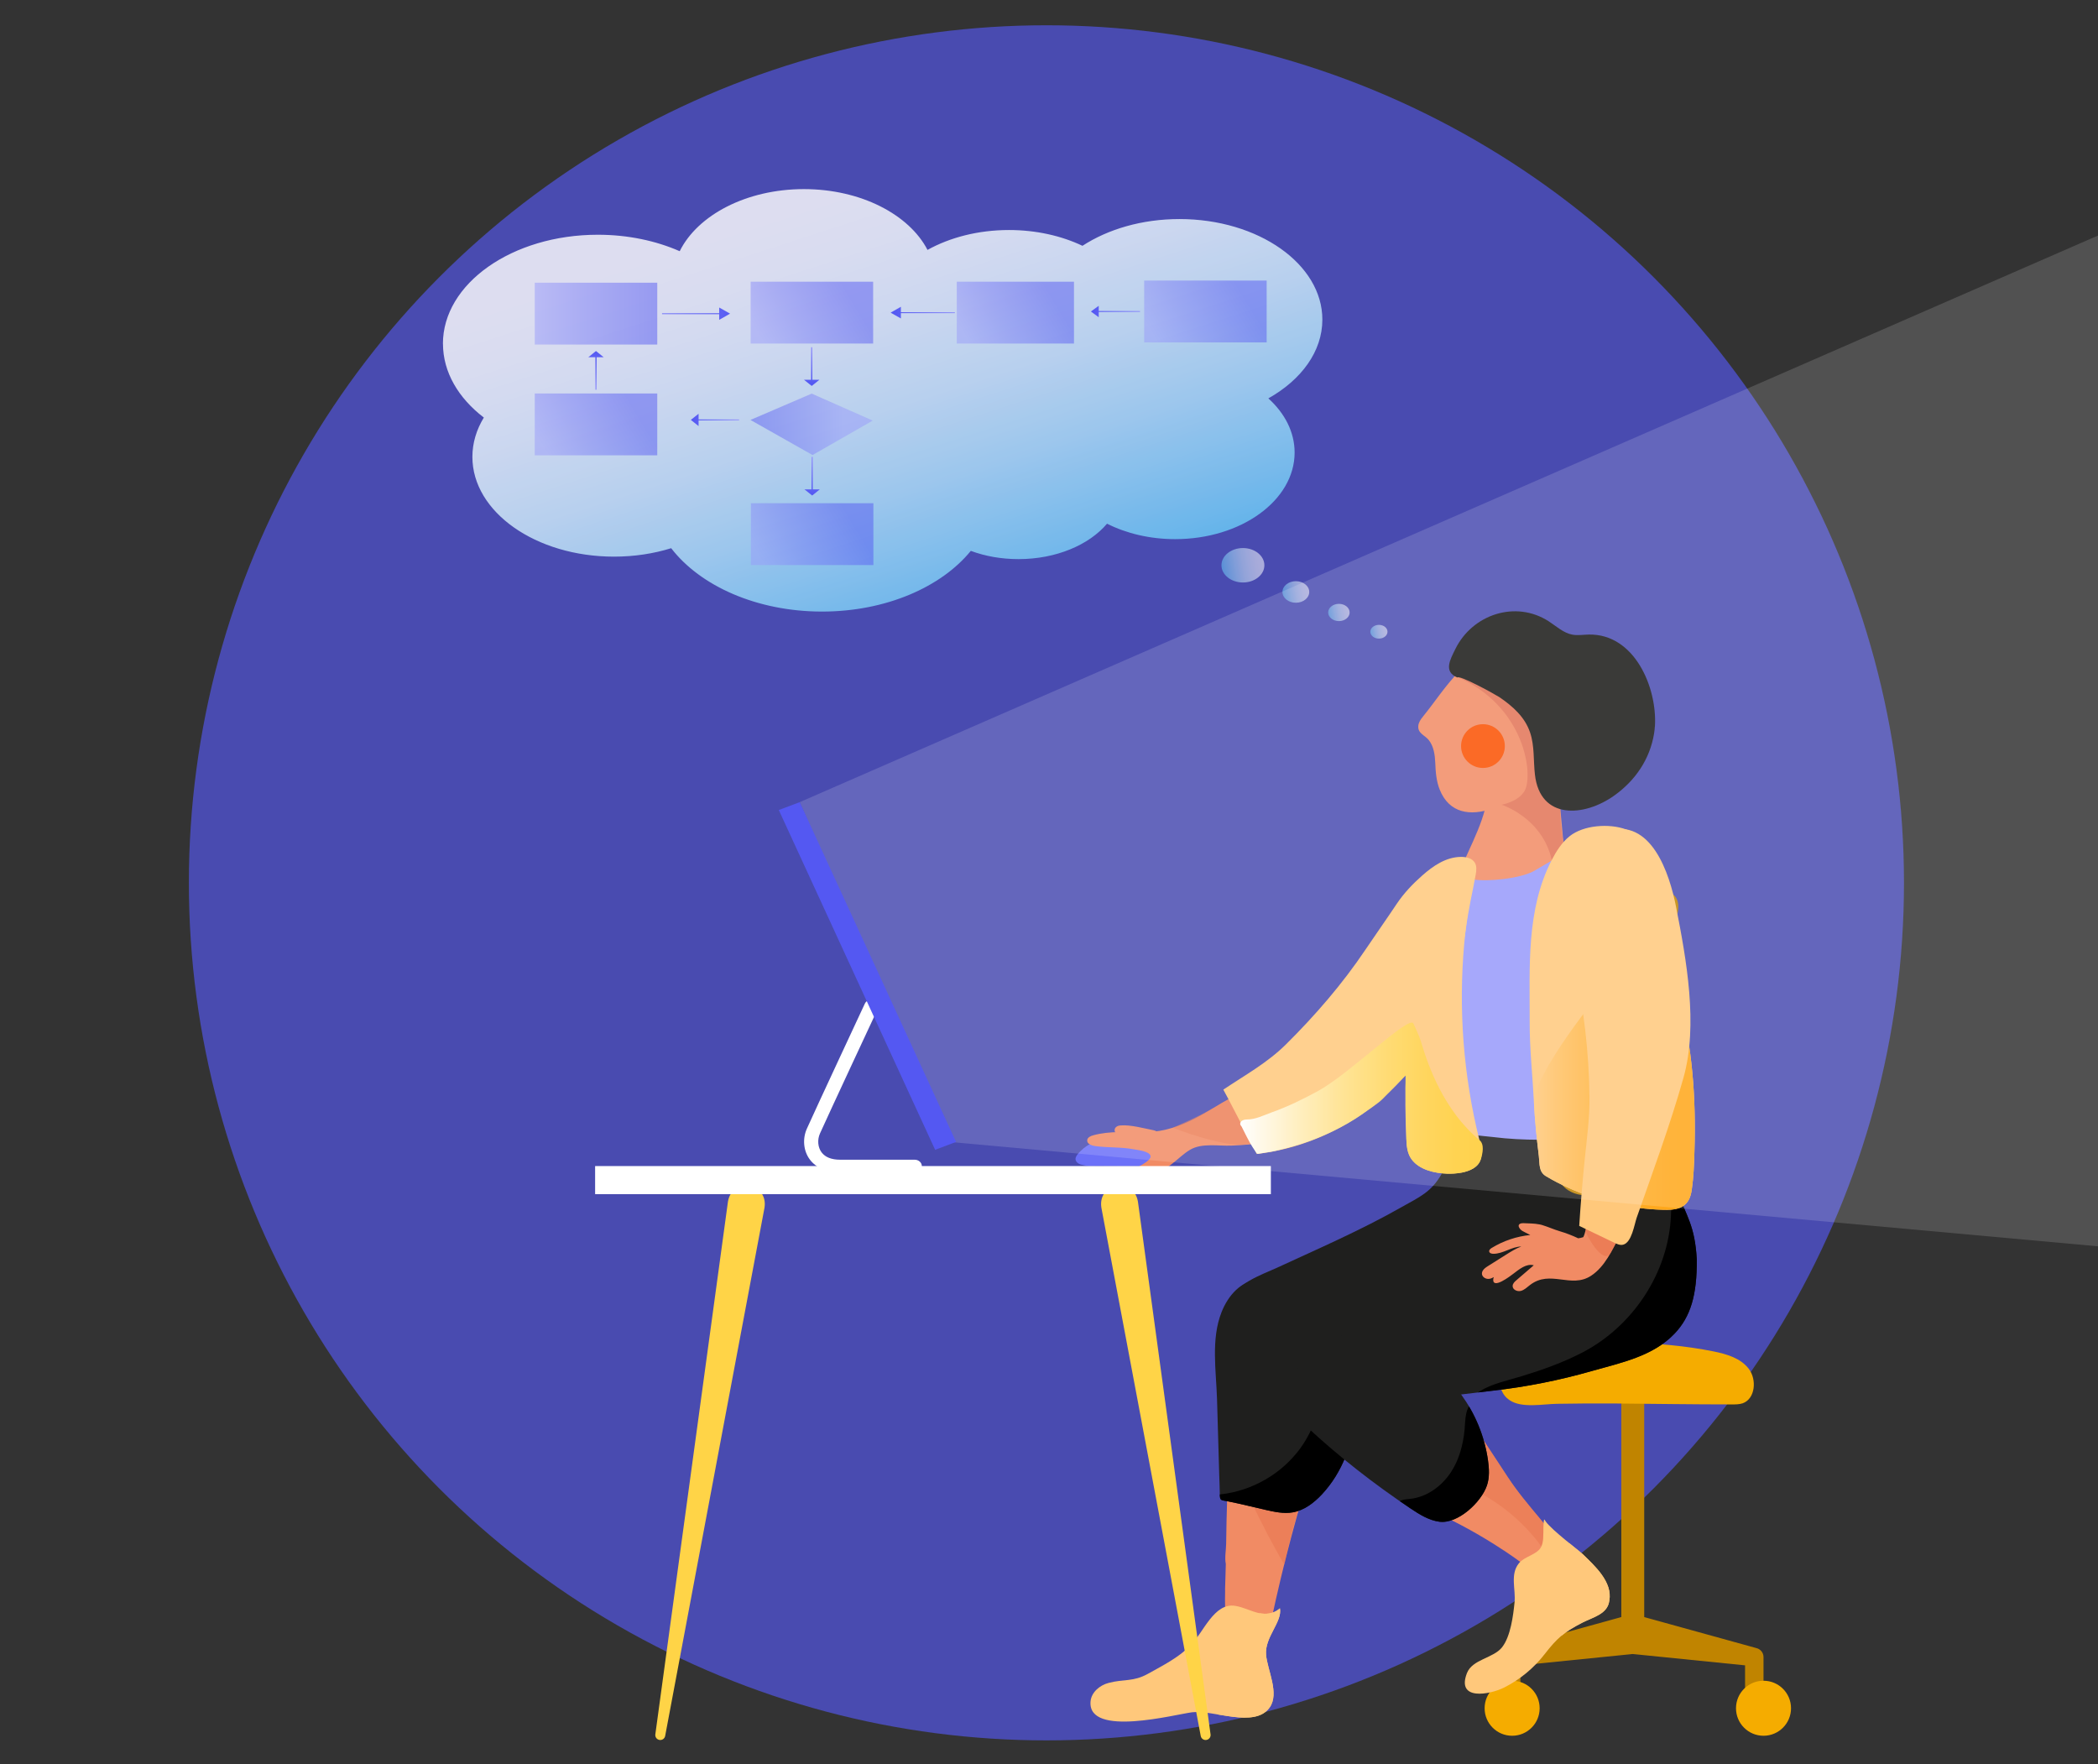 <?xml version="1.0" encoding="UTF-8"?><svg xmlns="http://www.w3.org/2000/svg" xmlns:xlink="http://www.w3.org/1999/xlink" viewBox="0 0 440 370"><rect x="0" y="0" width="440" height="370" fill="#333333" stroke="none"/><defs><style>.cls-1,.cls-2{fill:#fff;}.cls-3{fill:url(#Namnlös_övertoning_10-11);}.cls-3,.cls-4,.cls-5,.cls-6,.cls-7,.cls-8,.cls-9,.cls-10,.cls-11{opacity:.5;}.cls-3,.cls-12,.cls-13,.cls-14,.cls-15,.cls-16,.cls-5,.cls-17,.cls-6,.cls-7,.cls-18,.cls-9,.cls-19,.cls-20,.cls-10,.cls-11{mix-blend-mode:multiply;}.cls-12,.cls-21{fill:#ffc87b;}.cls-22{fill:#9799fa;}.cls-23{fill:#ffd447;}.cls-24{isolation:isolate;}.cls-25{fill:#1f1f1e;}.cls-26{fill:#181815;}.cls-13{fill:url(#Namnlös_övertoning_10-7);}.cls-27{opacity:.65;}.cls-14{fill:url(#Namnlös_övertoning_10-13);}.cls-28{fill:#f18b64;}.cls-29{opacity:.61;}.cls-29,.cls-30,.cls-31,.cls-8{fill:#e8754e;}.cls-15{fill:url(#Namnlös_övertoning_10-10);}.cls-16{fill:url(#Namnlös_övertoning_10-5);}.cls-5{fill:url(#Namnlös_övertoning_10-8);}.cls-32{clip-path:url(#clippath-7);}.cls-33{clip-path:url(#clippath-1);}.cls-34{clip-path:url(#clippath-4);}.cls-35{fill:#6b70f8;}.cls-36{clip-path:url(#clippath-12);}.cls-17{fill:url(#Namnlös_övertoning_10);}.cls-6{fill:url(#Namnlös_övertoning_10-6);}.cls-37{fill:#fa5000;}.cls-38{fill:url(#Ny_övertoningsruta_8-2);}.cls-38,.cls-39,.cls-2,.cls-40,.cls-41,.cls-42{mix-blend-mode:lighten;}.cls-38,.cls-39,.cls-41,.cls-42{opacity:.6;}.cls-43{fill:#e27356;}.cls-7{fill:url(#Namnlös_övertoning_10-14);}.cls-39{fill:url(#Ny_övertoningsruta_8-4);}.cls-44{clip-path:url(#clippath-3);}.cls-31{opacity:.52;}.cls-2{opacity:.15;}.cls-45{fill:#f5ac00;}.cls-46{fill:url(#Namnlös_övertoning_5);}.cls-18{fill:url(#Namnlös_övertoning_10-9);}.cls-9{fill:url(#Namnlös_övertoning_10-2);}.cls-47{fill:#c08400;}.cls-40,.cls-48{opacity:.9;}.cls-41{fill:url(#Ny_övertoningsruta_8-5);}.cls-19{fill:url(#Namnlös_övertoning_6);}.cls-42{fill:url(#Ny_övertoningsruta_8-3);}.cls-20{fill:url(#Namnlös_övertoning_10-3);}.cls-48{fill:url(#Ny_övertoningsruta_8);}.cls-10{fill:url(#Namnlös_övertoning_10-12);}.cls-49{fill:#5458f2;}.cls-11{fill:url(#Namnlös_övertoning_10-4);}</style><linearGradient id="Ny_övertoningsruta_8" x1="495.24" y1="40.05" x2="465.96" y2="130.22" gradientTransform="translate(670) rotate(-180) scale(1 -1)" gradientUnits="userSpaceOnUse"><stop offset="0" stop-color="#fff"/><stop offset=".14" stop-color="#f9fdfe"/><stop offset=".3" stop-color="#eaf8fe"/><stop offset=".49" stop-color="#d2effc"/><stop offset=".68" stop-color="#afe3fb"/><stop offset=".88" stop-color="#83d4f9"/><stop offset="1" stop-color="#67cbf8"/></linearGradient><linearGradient id="Ny_övertoningsruta_8-2" x1="543.53" y1="89.07" x2="549.13" y2="89.07" gradientTransform="translate(796.11 -53.25) rotate(170.57) scale(1 -1)" xlink:href="#Ny_övertoningsruta_8"/><linearGradient id="Ny_övertoningsruta_8-3" x1="551.88" y1="81.73" x2="560.85" y2="81.73" gradientTransform="translate(796.11 -53.25) rotate(170.57) scale(1 -1)" xlink:href="#Ny_övertoningsruta_8"/><linearGradient id="Ny_övertoningsruta_8-4" x1="535.88" y1="94.79" x2="540.37" y2="94.79" gradientTransform="translate(796.11 -53.25) rotate(170.57) scale(1 -1)" xlink:href="#Ny_övertoningsruta_8"/><linearGradient id="Ny_övertoningsruta_8-5" x1="528.72" y1="100.15" x2="532.3" y2="100.15" gradientTransform="translate(796.11 -53.25) rotate(170.57) scale(1 -1)" xlink:href="#Ny_övertoningsruta_8"/><linearGradient id="Namnlös_övertoning_10" x1="499.76" y1="72.98" x2="499.76" y2="80.42" gradientTransform="translate(670) rotate(-180) scale(1 -1)" gradientUnits="userSpaceOnUse"><stop offset="0" stop-color="#9799fa"/><stop offset=".4" stop-color="#7a7df6"/><stop offset="1" stop-color="#5458f2"/></linearGradient><linearGradient id="Namnlös_övertoning_10-2" x1="509.76" y1="71.62" x2="492.34" y2="61.12" gradientTransform="translate(-329.44 131.13) scale(1 -1)" xlink:href="#Namnlös_övertoning_10"/><linearGradient id="Namnlös_övertoning_10-3" x1="468.78" y1="65.57" x2="482.71" y2="65.57" xlink:href="#Namnlös_övertoning_10"/><linearGradient id="Namnlös_övertoning_10-4" x1="466.76" y1="71.42" x2="449.92" y2="61.26" gradientTransform="translate(-244.1 131.13) scale(1 -1)" xlink:href="#Namnlös_övertoning_10"/><linearGradient id="Namnlös_övertoning_10-5" x1="537.29" y1="65.94" x2="515.45" y2="65.75" xlink:href="#Namnlös_övertoning_10"/><linearGradient id="Namnlös_övertoning_10-6" x1="112.15" y1="65.78" x2="137.84" y2="65.78" gradientTransform="translate(249.99 131.56) rotate(180)" xlink:href="#Namnlös_övertoning_10"/><linearGradient id="Namnlös_övertoning_10-7" x1="545.01" y1="81.46" x2="545.01" y2="73.7" xlink:href="#Namnlös_övertoning_10"/><linearGradient id="Namnlös_övertoning_10-8" x1="555.05" y1="1348.14" x2="537.63" y2="1337.64" gradientTransform="translate(-420.01 1431.09) scale(1 -1)" xlink:href="#Namnlös_övertoning_10"/><linearGradient id="Namnlös_övertoning_10-9" x1="515.29" y1="88.06" x2="524.79" y2="88.06" xlink:href="#Namnlös_övertoning_10"/><linearGradient id="Namnlös_övertoning_10-10" x1="499.67" y1="95.86" x2="499.67" y2="103.71" xlink:href="#Namnlös_övertoning_10"/><linearGradient id="Namnlös_övertoning_10-11" x1="509.72" y1="1387.52" x2="492.29" y2="1377.02" gradientTransform="translate(-329.35 1493.5) scale(1 -1)" xlink:href="#Namnlös_övertoning_10"/><linearGradient id="Namnlös_övertoning_10-12" x1="493.46" y1="88.99" x2="514.5" y2="88.99" xlink:href="#Namnlös_övertoning_10"/><linearGradient id="Namnlös_övertoning_10-13" x1="430.18" y1="65.33" x2="440.83" y2="65.33" xlink:href="#Namnlös_övertoning_10"/><linearGradient id="Namnlös_övertoning_10-14" x1="427.24" y1="71.38" x2="409.82" y2="60.88" gradientTransform="translate(-164.4 130.66) scale(1 -1)" xlink:href="#Namnlös_övertoning_10"/><clipPath id="clippath-1"><path class="cls-21" d="m265.28,338.44c1.19.02,2.26-.34,3.15-1.14.53,2.85-3.2,6.02-2.91,9.71.26,3.24,2.88,8.11.75,11.1-3.17,4.43-11.78.44-16.24.99-3.5.43-21.91,5.32-21.32-2.23.15-1.93,1.9-3.43,3.78-3.92,3.32-.87,5.15-.18,8.29-1.93,3.15-1.76,6.38-3.37,8.95-5.97,2.65-2.67,4.88-8.96,9.3-8.27,1.66.26,3.18,1.08,4.81,1.48.46.11.95.18,1.43.19Z"/></clipPath><clipPath id="clippath-3"><path class="cls-25" d="m280.32,279.38c-.17-.34-.34-.68-.52-1.01-1.27-2.36-2.79-4.63-4.85-6.36-2.61-2.19-7.37-3.71-10.78-3.62-3.92.1-6.64,3.4-7.98,6.79-2.25,5.69-1.13,12.33-.95,18.26.15,5.27.31,10.53.46,15.8.04,1.28.1,2.5.12,4.05s.2,1.27,1.83,1.6c2.59.52,5.17,1.17,7.75,1.76,1.87.42,3.8.85,5.69.53,2.42-.41,4.48-1.99,6.16-3.79,4.26-4.57,6.6-10.78,6.89-17.02.27-5.86-1.19-11.74-3.82-16.99Z"/></clipPath><clipPath id="clippath-4"><path class="cls-25" d="m312.07,255.94c-12.69,5.15-26.48,13.18-35.01,24.18-1.6,2.06-3.04,4.59-2.53,7.15.91,4.58,6.85,5.62,10.76,5.99,9.49.9,18.53-.54,27.87-1.61,6.97-.8,13.88-2.17,20.63-4.1,6.13-1.75,12.9-3.08,17.45-7.9,3.31-3.51,4.68-8.03,4.62-15.52-.41-7.18-2.17-9-4.08-14.3-.43-1.2-.99-2.48-2.12-3.08-1.16-.61-2.58-.31-3.85,0-11.21,2.78-23.01,4.84-33.73,9.18Z"/></clipPath><clipPath id="clippath-7"><path class="cls-25" d="m295.51,282.73c-3.36-1.97-7.03-3.27-11-3.2-5.41.09-9.61,4-12.76,8.08-1.25,1.62-2.06,3.7-1.73,5.72.39,2.36,2.19,4.19,3.94,5.81,6.8,6.32,14.14,12.06,21.86,17.22,1.86,1.24,3.82,2.48,6.04,2.78,3.89.52,8.82-4.11,9.99-7.62.57-1.69.46-3.54.21-5.31-1.49-10.23-7.78-18.34-16.56-23.48Z"/></clipPath><clipPath id="clippath-12"><path class="cls-21" d="m323.64,322.5c.05-.69.04-1.39.05-2.08,0-.33.02-.67.04-1,.01-.16.03-.31.05-.47.02-.15.07-.41.19-.18.06.11.13.21.2.32.2.28.43.53.67.78.65.68,1.36,1.31,2.08,1.93.79.69,1.6,1.35,2.42,2.01.66.53,1.32,1.06,1.97,1.6.22.18.44.36.64.55,2.49,2.42,6.28,5.82,5.56,9.73-.34,2.82-3.37,3.45-5.58,4.58-3.95,2.02-5.37,3.28-8.01,6.68-2.25,2.9-5.16,5.3-8.43,6.95-3.02,1.53-10.11,2.86-7.84-3,1.14-2.94,5.56-3.11,7.38-5.44,1.79-2.3,2.33-6.64,2.61-9.43.27-2.73-.97-5.82.89-8.15,1.16-1.46,3.6-1.75,4.57-3.26.36-.55.5-1.3.55-2.11Z"/></clipPath><linearGradient id="Namnlös_övertoning_5" x1="321.7" y1="224.85" x2="355.45" y2="224.85" gradientUnits="userSpaceOnUse"><stop offset="0" stop-color="#ffc87b"/><stop offset=".16" stop-color="#ffbf60"/><stop offset=".39" stop-color="#ffb440"/><stop offset=".61" stop-color="#ffac28"/><stop offset=".82" stop-color="#ffa71a"/><stop offset="1" stop-color="#ffa616"/></linearGradient><linearGradient id="Namnlös_övertoning_6" x1="260.09" y1="230.31" x2="310.95" y2="230.31" gradientUnits="userSpaceOnUse"><stop offset="0" stop-color="#fff"/><stop offset=".05" stop-color="#fffaef"/><stop offset=".24" stop-color="#ffecb5"/><stop offset=".42" stop-color="#ffdf84"/><stop offset=".59" stop-color="#ffd65f"/><stop offset=".75" stop-color="#ffcf44"/><stop offset=".89" stop-color="#ffcb33"/><stop offset="1" stop-color="#ffca2e"/></linearGradient></defs><g class="cls-24"><g id="Column_modul"><g id="Map"><g class="cls-27"><circle class="cls-49" cx="219.46" cy="185.15" r="179.85"/></g><g class="cls-40"><path class="cls-48" d="m92.89,72.1c0-12.63,14.55-22.87,32.49-22.87,6.31,0,12.19,1.27,17.17,3.45,3.76-7.58,14-13.02,26.05-13.02,11.91,0,22.06,5.31,25.92,12.75,4.7-2.61,10.63-4.17,17.09-4.17,5.71,0,11.01,1.22,15.41,3.31,5.34-3.48,12.49-5.61,20.34-5.61,16.55,0,29.97,9.44,29.97,21.09,0,6.69-4.43,12.65-11.33,16.52,3.45,3.11,5.51,7.06,5.51,11.36,0,10.03-11.22,18.16-25.05,18.16-5.31,0-10.24-1.2-14.29-3.24-3.77,4.45-10.67,7.43-18.57,7.43-3.61,0-7.01-.62-10-1.73-6.2,7.61-17.85,12.73-31.2,12.73-13.67,0-25.56-5.38-31.64-13.29-3.67,1.14-7.72,1.77-11.98,1.77-16.41,0-29.71-9.36-29.71-20.92,0-2.93.86-5.72,2.4-8.25-5.32-4.07-8.57-9.51-8.57-15.48Z"/><ellipse class="cls-38" cx="271.77" cy="124.15" rx="2.81" ry="2.26"/><ellipse class="cls-42" cx="260.67" cy="118.55" rx="4.5" ry="3.61"/><ellipse class="cls-39" cx="280.8" cy="128.45" rx="2.25" ry="1.81"/><ellipse class="cls-41" cx="289.19" cy="132.49" rx="1.8" ry="1.44"/></g><polygon class="cls-17" points="170.1 79.65 170.1 72.83 170.37 72.83 170.37 79.65 171.85 79.65 170.24 80.94 168.62 79.65 170.1 79.65"/><rect class="cls-9" x="157.44" y="59.08" width="25.69" height="12.97" transform="translate(340.56 131.13) rotate(-180)"/><polygon class="cls-20" points="186.79 65.57 188.94 64.34 188.94 65.47 200.26 65.47 200.26 65.67 188.94 65.67 188.94 66.79 186.79 65.57"/><rect class="cls-11" x="200.66" y="59.08" width="24.58" height="12.97" transform="translate(425.9 131.13) rotate(-180)"/><polygon class="cls-16" points="138.85 65.68 150.83 65.68 150.83 64.49 153.11 65.78 150.83 67.08 150.83 65.89 138.85 65.89 138.85 65.68"/><rect class="cls-6" x="112.15" y="59.3" width="25.69" height="12.97" transform="translate(249.99 131.56) rotate(-180)"/><polygon class="cls-13" points="123.38 74.92 124.99 73.62 126.61 74.92 125.13 74.92 125.13 81.73 124.86 81.73 124.86 74.92 123.38 74.92"/><rect class="cls-5" x="112.15" y="82.52" width="25.69" height="12.97" transform="translate(249.99 178.01) rotate(-180)"/><polygon class="cls-18" points="144.89 88.06 146.51 86.77 146.51 87.96 155 87.96 155 88.17 146.51 88.17 146.51 89.36 144.89 88.06"/><polygon class="cls-15" points="170.19 102.63 170.19 95.81 170.46 95.81 170.46 102.63 171.94 102.63 170.33 103.92 168.71 102.63 170.19 102.63"/><rect class="cls-3" x="157.48" y="105.55" width="25.69" height="12.97" transform="translate(340.65 224.06) rotate(-180)"/><polygon class="cls-10" points="170.41 95.43 183.03 88.21 170.24 82.55 157.39 88.07 170.41 95.43"/><polygon class="cls-14" points="228.79 65.33 230.43 64.13 230.43 65.23 239.09 65.23 239.09 65.43 230.43 65.43 230.43 66.53 228.79 65.33"/><rect class="cls-7" x="239.95" y="58.85" width="25.69" height="12.97" transform="translate(505.6 130.66) rotate(-180)"/><g id="Höger_ben"><path class="cls-28" d="m256.94,333.45c-.03,1.32-.04,2.64,0,3.95.05,1.41.33,1.56,1.68,1.72,1.2.14,2.38.33,3.57.54.41.07,4.38.38,4.45.09,2.5-11.78,5.61-23.42,9.31-34.88.07.34-2.04,1.32-2.28,1.46-1.45.81-2.52.79-4.18.87-3.03.13-6.06.26-9.09.39-2.59.11-3.26.4-3.11,3.03.17,2.82,0,5.67-.06,8.49-.03,1.57-.05,3.13-.08,4.7-.02,1.28-.34,2.93-.07,4.18-.03,1.81-.12,3.65-.16,5.47Z"/></g><path id="Höger_b_en_skugga" class="cls-8" d="m269.38,328.1c2.5-11.78,3.6-12.61,6.58-23.23.07.34-2.04,1.32-2.28,1.46-1.45.81-2.52.79-4.18.87-3.03.13-6.06.26-9.09.39-2.59.11,8.9,20.8,8.97,20.52Z"/><path class="cls-21" d="m265.28,338.44c1.19.02,2.26-.34,3.15-1.14.53,2.85-3.2,6.02-2.91,9.71.26,3.24,2.88,8.11.75,11.1-3.17,4.43-11.78.44-16.24.99-3.5.43-21.91,5.32-21.32-2.23.15-1.93,1.9-3.43,3.78-3.92,3.32-.87,5.15-.18,8.29-1.93,3.15-1.76,6.38-3.37,8.95-5.97,2.65-2.67,4.88-8.96,9.3-8.27,1.66.26,3.18,1.08,4.81,1.48.46.11.95.18,1.43.19Z"/><g class="cls-33"><path class="cls-12" d="m252.76,362.69c-.13.29-.24.58-.32.89-2.23,8.17,13.9,6.37,17.8,4.15,4.56-2.59,6.99-7.98,7.23-13.22.21-4.58-.7-10.77-3.12-14.76-1.68-2.76-7.49-4.16-9.92-1.6-1.91,2.02-.91,5.24-.72,8.02.24,3.49-1.1,7.06-3.59,9.52-1.33,1.31-2.94,2.3-4.39,3.47-1.2.97-2.33,2.14-2.96,3.53Z"/></g><path class="cls-23" d="m230.98,253.25l20.84,110.82c.11.57.65.94,1.22.83.55-.1.92-.62.84-1.17l-15.23-111.73c-.87-5.16-8.46-3.99-7.67,1.24h0Z"/><path class="cls-23" d="m160.34,253.25l-20.84,110.82c-.11.57-.65.94-1.22.83-.55-.1-.92-.62-.84-1.17l15.23-111.73c.87-5.16,8.46-3.99,7.67,1.24h0Z"/><path class="cls-35" d="m242.66,243.67c.03-.07.06-.14.07-.22.16-1.33-1.94-2.65-2.88-3.14-2.19-1.15-4.69-1.8-7.16-1.6-2.22.18-4.45,1.08-6.04,2.66-.44.44-1.26,1.25-1.06,1.92.14.46.58.79,1.04.93s1.33.31,1.82.31c3.86-.04,6.6.09,10.31,0,.98-.02,3.5-.02,3.91-.85Z"/><g id="Höger_hand"><path class="cls-28" d="m245.95,236.51c-1.75.54-3.58.88-5.53.92-3.74.08-7.56-.33-11.16.67-.56.15-1.2.46-1.25,1.03-.07.76.91,1.12,1.67,1.23,2.72.37,5.49.17,8.21.69.73.14,3.17.39,3.41,1.37.28,1.12-3.59,2.73-4.51,3.39-.33.24-.69.51-.81.9-.8,2.55,3.2.79,3.92.52,2.1-.78,4.14-1.78,5.92-3.16,1.28-.98,2.42-2.15,3.81-2.96,2.47-1.44,5.92-.73,8.66-.85,4.62-.2,9.26-.76,13.7-2.06,4-1.17,8.96-3.02,12.1-5.87,1.45-1.32,3.07-4.05,2.34-6.04s-3.17-3.21-5.05-3.69c-3.66-.94-7.62.53-11,1.86-5.5,2.17-10.8,4.82-15.86,7.89-2.8,1.7-5.58,3.24-8.58,4.17Z"/></g><path class="cls-31" d="m245.95,236.51s11.77,4.65,16.22,3.34c4-1.17,18.79-4.67,21.92-7.53,1.45-1.32,3.07-4.05,2.34-6.04s-3.17-3.21-5.05-3.69c-3.66-.94-7.62.53-11,1.86-5.5,2.17-10.8,4.82-15.86,7.89-2.8,1.7-8.58,4.17-8.58,4.17Z"/><rect class="cls-1" x="124.8" y="244.55" width="141.72" height="5.89" transform="translate(391.33 494.99) rotate(-180)"/><path class="cls-25" d="m301.9,280.41c6.74,0,13.6-.98,20-3.12,3.11-1.04,5.48-2.76,8.31-4.13,3.5-1.7,7.44-2.48,10.96-4.2,4.07-1.99,7.89-4.87,9.93-8.91,2.05-4.04,1.95-9.37-1.1-12.72-1.74-1.92-4.21-3.01-6.64-3.91-3.75-1.39-8.2-1.68-11.8-3.22-3.26-1.4-4.91-4.31-8.81-4.88-2.51-.37-5.09.04-7.59-.39-2.65-.45-5.13-1.86-6.88-3.91-.27-.31-.66-.68-1.03-.48-.22.12-.29.38-.35.62-1.22,5-1.96,10.39-4.49,14.93-2.2,3.95-4.75,4.96-8.47,7.07-8.49,4.83-17.46,8.71-26.31,12.8-2.71,1.25-9.35,3.54-9.19,7,.17,3.71,4.28,7.62,7.34,9.16,6.55,3.28,11.36-.45,17.67-1.65,6.1-1.16,12.32-.05,18.45-.04Z"/><path class="cls-25" d="m280.32,279.38c-.17-.34-.34-.68-.52-1.01-1.27-2.36-2.79-4.63-4.85-6.36-2.61-2.19-7.37-3.71-10.78-3.62-3.92.1-6.64,3.4-7.98,6.79-2.25,5.69-1.13,12.33-.95,18.26.15,5.27.31,10.53.46,15.8.04,1.28.1,2.5.12,4.05s.2,1.27,1.83,1.6c2.59.52,5.17,1.17,7.75,1.76,1.87.42,3.8.85,5.69.53,2.42-.41,4.48-1.99,6.16-3.79,4.26-4.57,6.6-10.78,6.89-17.02.27-5.86-1.19-11.74-3.82-16.99Z"/><g class="cls-44"><path d="m271.9,304.77c-4.16,5.11-10.52,8.35-17.1,8.73,2.2,4.79,7.26,7.49,11.98,9.84,2.01,1,4.12,2.02,6.36,1.94,2.27-.08,4.39-1.33,5.95-2.99s2.62-3.72,3.56-5.79c2.41-5.27,4.19-11.02,3.68-16.79-.26-2.95-1.21-5.87-2.79-8.37-.79-1.25-4.4-6.21-6.08-4.52-.75.76-.19,3.42-.26,4.44-.11,1.59-.38,3.18-.8,4.72-.87,3.2-2.39,6.22-4.48,8.79Z"/></g><rect class="cls-47" x="340.02" y="293.27" width="4.8" height="45.94" transform="translate(684.85 632.48) rotate(-180)"/><path class="cls-45" d="m316.06,293.22c.18.16.38.32.59.46,2.55,1.7,6.99.77,9.9.73,3.94-.06,7.91-.1,11.87-.07,8.28.07,16.56.2,24.83.2.75,0,1.53,0,2.24-.24,2.64-.94,3-4.99,1.26-7.24-1.73-2.25-4.65-3.08-7.39-3.64-11.76-2.37-23.85-1.99-35.82-1.59-3.35.11-6,.3-7.68,3.28-1.4,2.48-2.08,6.03.19,8.12Z"/><path class="cls-47" d="m340.59,338.98l-24.02,6.64-.17.05c-.85.24-1.41,1.01-1.41,1.85v6.91c.07,2.55,3.8,2.55,3.87,0,0,0,0-6.91,0-6.91l-1.58,1.9,24.79-2.5c5.76-.88,4.22-9.21-1.49-7.94h0Z"/><path class="cls-47" d="m342.77,346.92l24.79,2.5-1.58-1.9v6.91c.06,2.54,3.8,2.55,3.87,0,0,0,0-6.91,0-6.91,0-.95-.69-1.72-1.58-1.9,0,0-24.02-6.64-24.02-6.64-2.16-.6-4.39.67-4.99,2.83-.69,2.39,1.03,4.89,3.5,5.12h0Z"/><circle class="cls-45" cx="369.85" cy="358.26" r="5.77"/><circle class="cls-45" cx="317.13" cy="358.26" r="5.77"/><path class="cls-25" d="m312.07,255.94c-12.69,5.15-26.48,13.18-35.01,24.18-1.6,2.06-3.04,4.59-2.53,7.15.91,4.58,6.85,5.62,10.76,5.99,9.49.9,18.53-.54,27.87-1.61,6.97-.8,13.88-2.17,20.63-4.1,6.13-1.75,12.9-3.08,17.45-7.9,3.31-3.51,4.68-8.03,4.62-15.52-.41-7.18-2.17-9-4.08-14.3-.43-1.2-.99-2.48-2.12-3.08-1.16-.61-2.58-.31-3.85,0-11.21,2.78-23.01,4.84-33.73,9.18Z"/><g class="cls-34"><path d="m310.43,291.72c2.6-1.58,5.88-2.23,8.68-3.09,4.35-1.33,8.66-2.86,12.7-4.95,10.62-5.5,18.13-16.74,18.63-28.8.06-1.38.04-2.82.68-4.04,1.03-1.96,3.71-1.79,5.63-2,2.47-.27,5.19-.09,7.21,1.53,2.57,1.93,4.04,5.04,4.63,8.2.59,3.16.39,6.4.19,9.61-.15,2.33-.29,4.66-.44,6.99-.13,2.01.14,4.59-.43,6.52-.86,2.89-4.04,5.59-6.28,7.44-5.6,4.65-12.67,7.17-19.74,8.88-7.79,1.89-15.85,2.9-23.87,2.47-2.81-.15-6.72.05-9.22-1.48-2.19-1.34-1.79-4.45,0-6.07.5-.45,1.05-.85,1.62-1.2Z"/><path d="m437.07,289.88v-.14"/></g><path class="cls-47" d="m340.89,235.57c-.38,3.85.58,9.71-2.37,12.8-2.64,2.77-7.98,3.26-10.7.37-2.53-2.7-2.38-6.87-2.02-10.56,1.31-13.55,3.22-27.24,8.49-39.8,1.49-3.54,3.33-7.1,6.36-9.47,2.35-1.84,5.6-2.83,8.56-2.1,3.73.93,2.91,4.16,1.96,7.18-2.43,7.75-5.35,15.52-7.54,23.32-1.67,5.95-2.13,12.12-2.74,18.25Z"/><g id="vänster_ben"><path class="cls-28" d="m315.4,325.17c1.4.93,2.79,1.9,4.14,2.91.73.54,1.55,1.52,2.43,1.41.79-.1,1.77-1.11,2.25-1.68,1.2-1.39,1.77-3.28,1.31-5.08-.42-1.64-1.53-2.99-2.61-4.29-2.36-2.83-4.69-5.58-6.71-8.66-2.04-3.11-4.09-6.22-6.13-9.33-.38-.58-1.11-1.7-1.97-1.52-.62.13-.71.82-1.02,1.3-1.25,1.92-4.01,2.31-5.99,3.33-2.24,1.15-4.35,2.55-6.29,4.15-.9.75-1.82,1.63-2.03,2.78-.24,1.28.48,2.58,1.46,3.44,1.82,1.57,4.35,2.19,6.5,3.15,2.44,1.09,4.83,2.28,7.17,3.57,2.55,1.4,5.05,2.91,7.47,4.52Z"/></g><g id="vänster_ben_skugga" class="cls-4"><path class="cls-30" d="m323.41,324.5c1.08,1.48,2.59.02,2.13-1.77-.42-1.64-1.53-2.99-2.61-4.29-2.36-2.83-4.69-5.58-6.71-8.66-2.04-3.11-4.09-6.22-6.13-9.33-.38-.58-1.11-1.7-1.97-1.52-.62.13-.71.82-1.02,1.3-1.25,1.92-4.01,2.31-5.99,3.33-2.24,1.15-4.35,2.55-6.29,4.15-.9.75,16.96.88,28.59,16.79Z"/></g><path class="cls-25" d="m295.51,282.73c-3.36-1.97-7.03-3.27-11-3.2-5.41.09-9.61,4-12.76,8.08-1.25,1.62-2.06,3.7-1.73,5.72.39,2.36,2.19,4.19,3.94,5.81,6.8,6.32,14.14,12.06,21.86,17.22,1.86,1.24,3.82,2.48,6.04,2.78,3.89.52,8.82-4.11,9.99-7.62.57-1.69.46-3.54.21-5.31-1.49-10.23-7.78-18.34-16.56-23.48Z"/><g class="cls-32"><path d="m329.19,318.65c-1.39,5.71-5.81,10.39-11.15,12.69-3.93,1.69-13.77,3.6-15.78-1.7-1.64-4.34-2.65-8.18-6.94-10.78-.67-.4-1.39-.76-1.91-1.35s-.78-1.49-.38-2.16c.5-.84,1.66-.89,2.63-.99,3.6-.36,6.8-2.72,8.74-5.77,1.66-2.6,2.44-5.62,2.75-8.66.21-2.02-.04-5.07,2.22-6.07,1.07-.47,2.32-.17,3.42.23,9.98,3.6,19.15,13.24,16.38,24.57Z"/></g><path class="cls-28" d="m326.02,158.32c-.11-.84-3.01-.66-3.12-1.51-.03-.24-.08-.51-.29-.63-.24-.14-.55,0-.79.14-3.31,1.94-10.31,4.16-9.77,8.98,0,5.84-3.72,11.96-5.9,17.47,1.24,4.01,11.04,2.39,22.25-1.12-.87-7.75-1.36-15.63-2.38-23.34Z"/><path class="cls-28" d="m297.75,151.27c-.16.3-.27.61-.3.95-.15,1.58,1.36,1.96,2.18,2.97,1.07,1.32,1.31,3.16,1.38,4.8.07,1.9.22,3.84.93,5.61,4.03,10.08,17.87,1.94,21.74-3.9,2.92-4.42,4.99-10.34,3.6-15.65-1.32-5.06-5.78-9.3-10.98-9.8-8.26-.8-13.26,8.39-17.72,13.84-.3.37-.61.76-.83,1.18Z"/><path class="cls-43" d="m319.76,165.82c-1.27,2.34-4.85,2.95-4.85,2.95,0,0,8.5,2.65,10.53,11.59.18.81,2.84-1.74,2.84-1.74,0,0-1.26-5.4-1.06-10.11.28-6.62-5.6-25.91-5.6-25.91-.14-.11-18.55-1.72-16.21-.72,14.41,6.12,16.21,20.53,14.36,23.93Z"/><path class="cls-26" d="m347.08,152.29c.48-8.13-4.28-19.37-13.84-19.21-1.16.02-2.34.23-3.48.02-1.88-.35-3.35-1.76-4.96-2.8-6.94-4.47-16-1.45-19.57,5.8-1.12,2.27-2.53,4.75.4,5.99.46-.54,7.16,3.1,8.68,4.03.11.06.19.12.24.15,2.73,1.88,5.25,4.11,6.34,7.34.96,2.82.68,5.88,1.02,8.84,1.08,9.53,10.32,8.92,16.66,4.38,4.41-3.15,7.44-7.61,8.32-12.95.09-.52.14-1.05.18-1.59Z"/><circle class="cls-37" cx="311.01" cy="156.47" r="4.59"/><path class="cls-22" d="m350.59,232.33c1.02-1.42,1.68-3.05,1.65-4.72-.03-1.82-.81-3.67-.99-5.54-.25-2.7-.53-5.39-.82-8.09-.58-5.28-1.13-10.64-2.09-15.86-.8-4.4-1.11-9.32-2.83-13.48-2.34-5.67-3.5-7.2-8.76-7.75-4.91-.51-11.04,3.45-15,5.75-2.74,1.59-9.79,2.34-12.87,1.78-6.09-1.1-11.55,3.15-15,8.34-1.62,2.45.66,4.91-.53,7.64-.7,1.6-1.27,2.23-.26,3.64,1.18,1.63,2.68,3.18,3.97,4.73,1.83,2.2,4.44,4.68,5.63,7.29,1.38,3.02,1.8,6.32,1.71,9.61-.04,1.64-.21,3.28-.42,4.91-.24,1.94-1.59,4.33.22,5.83,1.93,1.61,6.5,1.75,8.91,2.05,6.52.83,13.12.59,19.66.34,4.41-.17,8.97-.38,12.92-2.34,1.76-.87,3.61-2.35,4.89-4.15Z"/><path class="cls-28" d="m346.27,227.33c-.71-.28-1.51-.46-2.36-.57-2.29-.27-5.85-.2-7.33,1.95-.44.64-.65,1.42-.84,2.17-1.17,4.7-1.94,9.49-2.32,14.31-.33,4.3.15,8.68-.9,12.89-.12.47-.25.95-.47,1.38-.34.12-.7.19-1.06.24-1.24-.59-2.52-1.08-3.83-1.47-1.25-.37-2.43-.91-3.67-1.29-.21-.07-.43-.12-.66-.16-1.07-.21-2.21-.2-3.28-.25-.84-.04-1.47.35-.73,1.24.27.32.65.51,1.03.69.35.17.72.36,1.09.55-2.85.28-5.64,1.21-8.09,2.71-.27.17-.58.42-.53.74.05.36.5.49.86.49,2.03.02,3.86-1.5,5.87-1.53-1.14.42-2.17,1.07-3.2,1.72-1.26.79-2.52,1.59-3.78,2.38-.42.27-.86.55-1.11.99-.57,1.03.48,1.88,1.47,1.68.31-.06.59-.2.86-.35-.05.11-.09.23-.11.35-.28,2.42,3.69-.67,4.13-1,1.31-.99,2.78-2.25,4.36-1.83-1.21,1.04-2.42,2.08-3.63,3.12-.38.32-.79.71-.8,1.21-.03.77.94,1.23,1.69,1.05.75-.18,1.32-.76,1.93-1.23,4.27-3.31,8.63.81,12.84-1.96,2.9-1.91,4.39-5.35,5.97-8.3,3.76-6.97,7.55-14.45,9.65-22.11.43-1.55.76-3.16.64-4.77-.2-2.64-1.6-4.23-3.68-5.04Z"/><path class="cls-29" d="m346.27,227.33c-.71-.28-1.51-.46-2.36-.57-2.29-.27-5.85-.2-7.33,1.95-.44.64-.65,1.42-.84,2.17-1.17,4.7-1.94,9.49-2.32,14.31-.33,4.3.15,8.68-.9,12.89-.12.47,3.71,7.58,5.29,4.64,3.76-6.97,9.39-17.93,11.49-25.59.43-1.55.76-3.16.64-4.77-.2-2.64-1.6-4.23-3.68-5.04Z"/><path class="cls-21" d="m323.64,322.5c.05-.69.04-1.39.05-2.08,0-.33.02-.67.04-1,.01-.16.03-.31.05-.47.02-.15.07-.41.19-.18.06.11.13.21.2.32.2.28.43.53.67.78.65.68,1.36,1.31,2.08,1.93.79.69,1.6,1.35,2.42,2.01.66.53,1.32,1.06,1.97,1.6.22.18.44.36.64.55,2.49,2.42,6.28,5.82,5.56,9.73-.34,2.82-3.37,3.45-5.58,4.58-3.95,2.02-5.37,3.28-8.01,6.68-2.25,2.9-5.16,5.3-8.43,6.95-3.02,1.53-10.11,2.86-7.84-3,1.14-2.94,5.56-3.11,7.38-5.44,1.79-2.3,2.33-6.64,2.61-9.43.27-2.73-.97-5.82.89-8.15,1.16-1.46,3.6-1.75,4.57-3.26.36-.55.5-1.3.55-2.11Z"/><g class="cls-36"><path class="cls-12" d="m326,346.84c-.02.26-.02.51,0,.77.54,6.88,12.41,1.07,14.79-1.7,2.79-3.24,3.17-8.04,1.91-12.13-1.1-3.57-3.49-8.07-6.45-10.46-2.05-1.66-6.89-1.14-8.05,1.5-.91,2.07.74,4.27,1.65,6.35,1.15,2.61,1.09,5.72-.14,8.29-.66,1.37-1.62,2.57-2.41,3.87-.66,1.08-1.2,2.28-1.3,3.52Z"/></g><path class="cls-21" d="m306.52,245.92c-1.07.21-2.17.25-3.04.22-2.57-.09-5.77-.79-7.41-2.97-.91-1.21-1.04-2.82-1.12-4.33-.48-9.44-.2-18.91,1.43-28.23.61-3.51,1.78-6.91,2.41-10.4.53-2.94-1.77-3.88-2.39-6.72-.34-1.58.27-3.21,1.03-4.64,1.44-2.74,6.74-10.59,10.95-7.81,1.9,1.26.38,4.76.06,6.58-.59,3.37-1.04,6.77-1.35,10.19-1.25,13.82-.18,27.85,3.18,41.31.34,1.34.69,2.77.26,4.09-.53,1.61-2.23,2.38-4,2.72Z"/><path class="cls-28" d="m235.03,236.03c2.1-.17,4.91.62,6.91,1.01.43.08.97.34.88.76-.07.35-.52.44-.87.47-2.25.15-5.5,1.23-7.51-.21-.39-.27-.74-.7-.67-1.17.07-.45.52-.77.98-.83.09-.01.19-.02.28-.03Z"/><path class="cls-21" d="m309.3,180.92c-.56-.94-1.79-1.21-2.89-1.21-3.18.03-5.86,1.9-8.15,3.92-1.97,1.73-3.88,3.75-5.34,5.94-2.16,3.24-4.4,6.39-6.59,9.65-4.82,7.17-10.5,13.73-16.63,19.81-3.9,3.87-8.62,6.46-13.14,9.49.05-.03,6.39,12.22,7.02,13.49,12.61-1.45,24.55-8.1,32.44-18.05,4.38-5.53,5.86-12.14,7.39-18.95.74-3.25,3.5-5.96,3.88-9.27.8-5.92,1.47-8.18,2.2-12.32.15-.84.25-1.77-.19-2.51Z"/><path class="cls-21" d="m350.78,193.83c.11.74.24,1.47.4,2.2,1.07,4.87,1.99,9.79,2.32,14.76.15,2.27,0,4.54.43,6.76.45,2.33.73,4.71.96,7.07.55,5.64.65,11.32.47,16.99-.09,2.8-.16,5.16-.56,7.93-.25,1.71-.87,3.16-2.61,3.8-1.07.4-2.25.41-3.39.38-6.85-.18-13.66-1.77-19.89-4.61-1.6-.73-3.17-1.53-4.67-2.43-1.57-.94-1.3-2.5-1.51-4.25-.45-3.7-.83-7.41-1.02-11.13-.28-5.66-.92-11.34-.9-16.96.03-11.35-.77-23.58,4.63-33.98.96-1.85,2.1-3.66,3.72-4.97,2.93-2.37,8.36-2.73,11.81-1.46,3.55,1.31,6.13,4.54,7.54,8.06,1.54,3.83,1.66,7.86,2.27,11.83Z"/><path class="cls-46" d="m351.18,196.03c1.07,4.87,1.99,9.79,2.32,14.76.15,2.27,0,4.54.43,6.76.45,2.33.73,4.71.96,7.07.55,5.64.65,11.32.47,16.99-.09,2.8-.16,5.16-.56,7.93-.25,1.71-.87,3.16-2.61,3.8-1.07.4-2.25.41-3.39.38-6.85-.18-13.66-1.77-19.89-4.61-1.6-.73-3.17-1.53-4.67-2.43-1.57-.94-1.3-2.5-1.51-4.25-.45-3.7-.83-7.41-1.02-11.13-.28-5.66,13.51-23.07,16.11-25.67,5.4-5.4,13.21-10.34,13.37-9.61Z"/><path id="skugga_vänster_arm" class="cls-19" d="m310.51,243.21c-.52,1.6-2.23,2.38-4,2.72-1.06.2-2.16.25-3.04.22-2.58-.09-5.76-.79-7.4-2.97-.92-1.21-1.1-2.81-1.13-4.32-.13-6.83-.2-10.7-.16-13.29-1.03,1.04-2.29,2.29-3.78,3.85-1.58,1.67-1.6,1.66-5.4,4.32-3.6,2.52-8.34,4.75-12.59,6.12-1.67.54-5.46,1.6-7.2,1.8l-1.87.31c-.18.04-.36-.05-.45-.2-1.3-1.91-1.37-2.05-3.1-5.51-.72-.74,0-1.48,1.12-1.48,1.82,0,3.48-.86,5.17-1.48,3.46-1.22,6.7-2.83,9.8-4.52,6.57-3.6,19.05-15.92,19.94-14.14,0,0,1.26,2.68,1.55,3.69,1.57,5.29,4.84,14.55,12.32,20.78,1.06.88.68,2.77.25,4.09Z"/><path id="höger_arm" class="cls-21" d="m328.9,192.27c.1,3.75.64,7.36,1.24,10.05,2.03,9.12,3.11,18.46,3.21,27.8.05,4.27-.53,8.51-.97,12.75-.49,4.73-.87,9.48-1.18,14.23,2.45,1.18,4.9,2.35,7.35,3.53.59.28,1.23.57,1.86.41,1.81-.46,2.34-4.22,2.85-5.68,3.41-9.73,7.01-19.41,9.81-29.35,3.11-11.05.61-24.75-1.56-35.82-1.37-6.98-5.19-18.77-14.53-15.93-7.35,2.24-8.26,11.56-8.08,18.03Z"/><polygon class="cls-2" points="167.72 168.23 441 48.96 441 261.47 199.13 239.49 167.72 168.23"/><path class="cls-1" d="m176.21,245.9h15.63c.82,0,1.49-.6,1.49-1.34,0-.74-.67-1.34-1.49-1.34h-15.63c-1.83,0-3.14-.52-3.91-1.55-.79-1.05-.92-2.64-.33-3.96,1.75-3.9,12.04-25.97,12.15-26.19.32-.68-.04-1.47-.79-1.76-.76-.29-1.63.03-1.95.72-.1.22-10.41,22.31-12.16,26.23-.96,2.14-.72,4.68.62,6.47,1.32,1.76,3.58,2.74,6.38,2.74Z"/><polygon class="cls-49" points="196.12 241.14 200.51 239.49 167.72 168.23 163.33 169.88 196.12 241.14"/></g></g></g></svg>